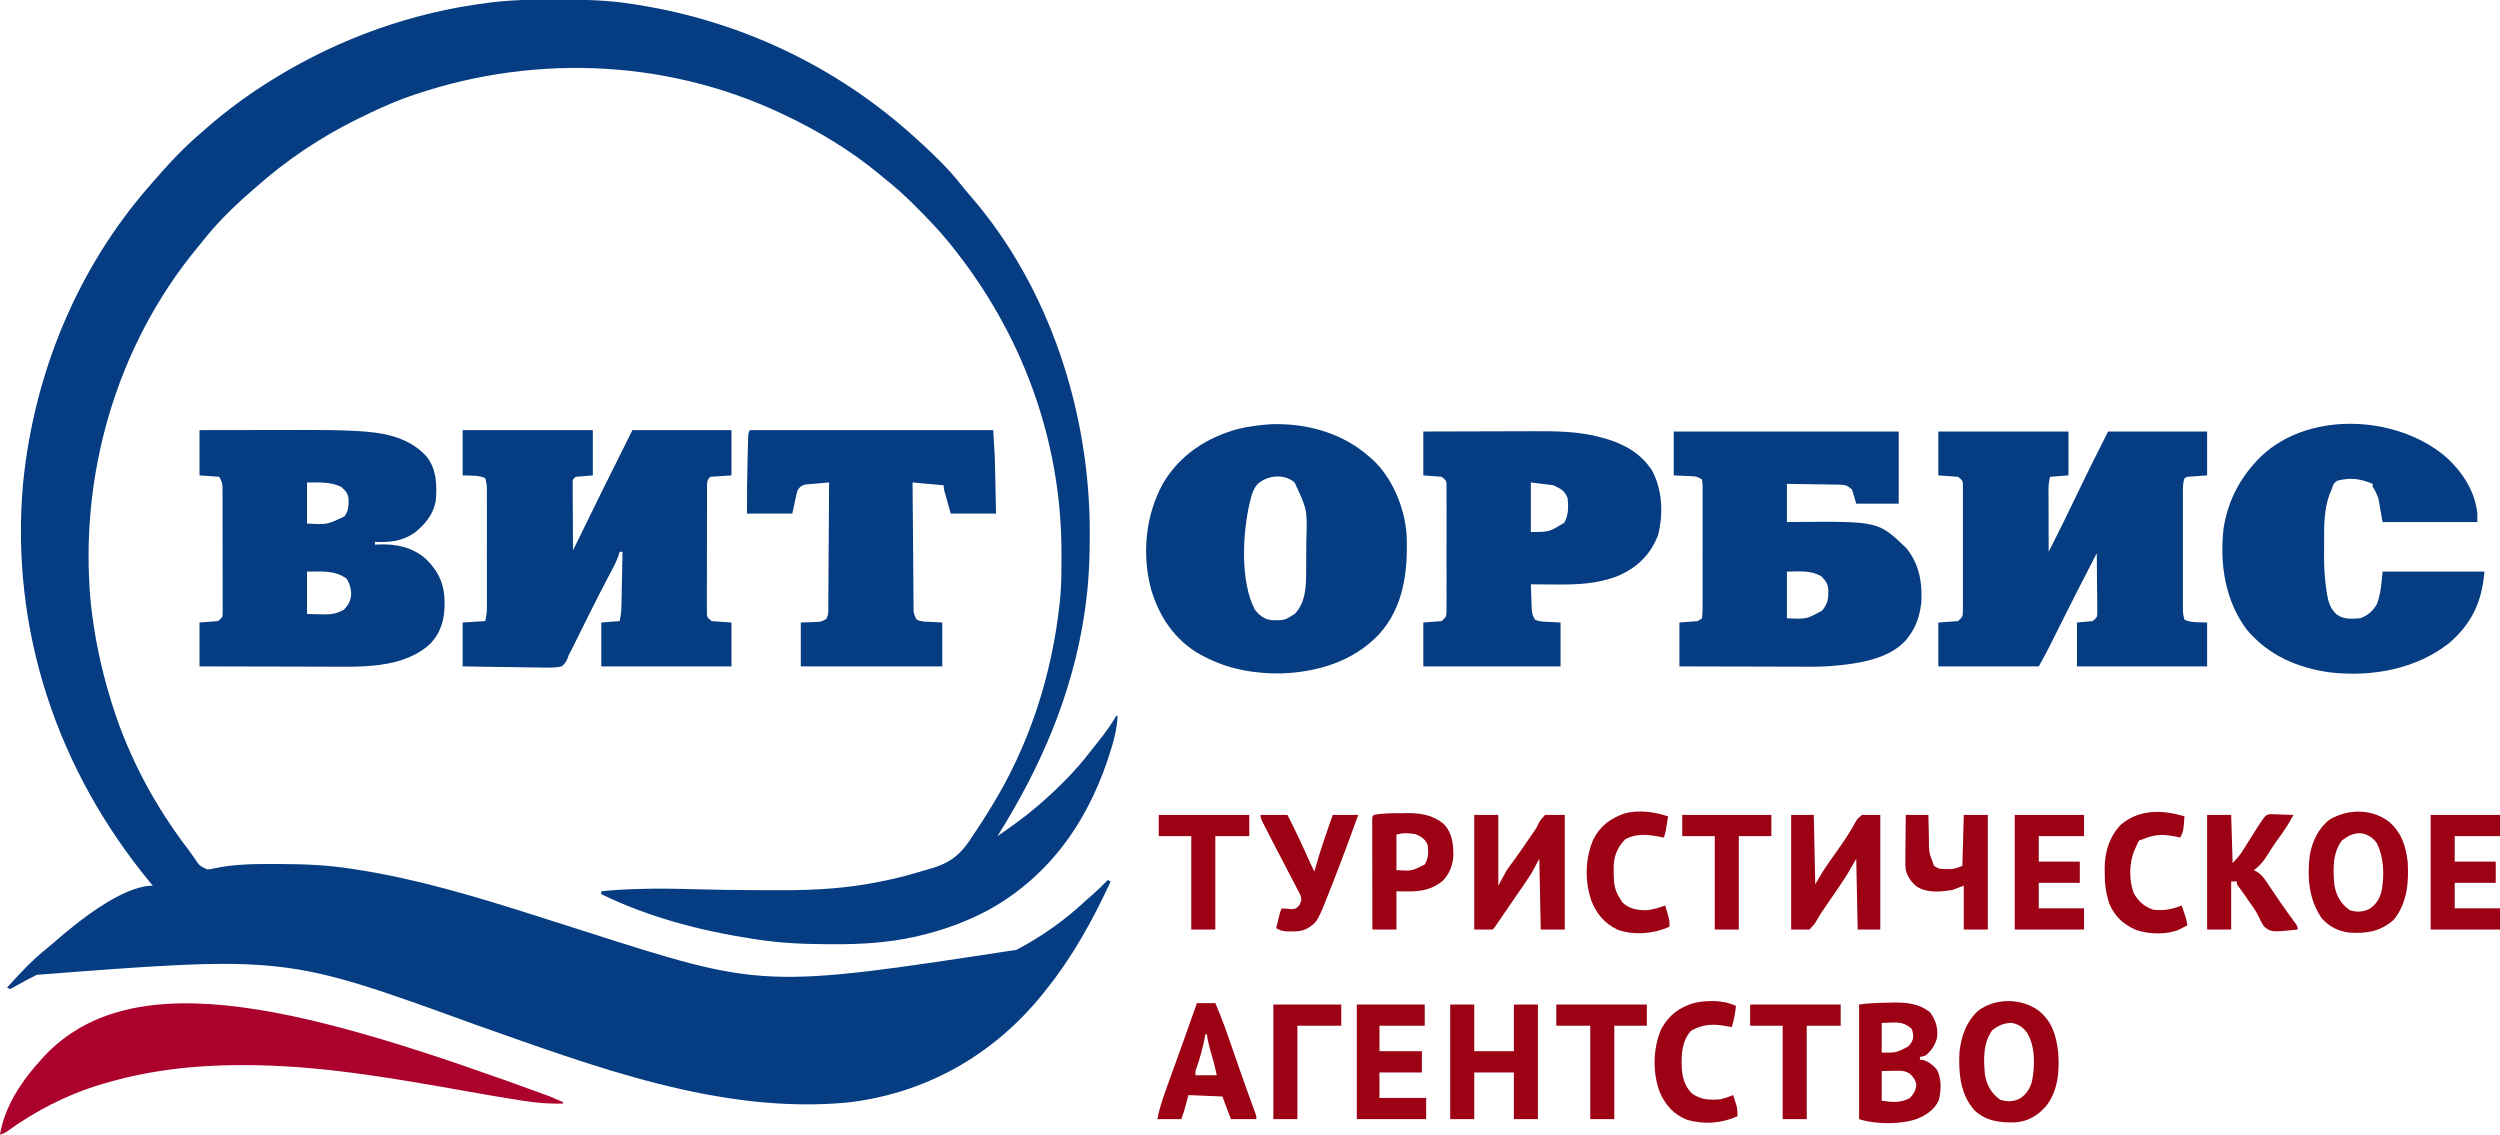 <?xml version="1.0" encoding="UTF-8"?>
<svg version="1.1" xmlns="http://www.w3.org/2000/svg" width="1767" height="802">
<path d="M0 0 C1.824 0.003 1.824 0.003 3.685 0.006 C21.318 0.05 38.573 0.426 56 3.312 C57.089 3.484 58.178 3.656 59.299 3.833 C130.209 15.202 196.073 45.885 250 93.312 C250.924 94.125 251.849 94.937 252.801 95.773 C265.199 106.92 277.73 118.557 287.984 131.738 C289.874 134.152 291.851 136.468 293.865 138.778 C349.912 203.399 378.192 291.593 378.25 376.25 C378.251 377.266 378.252 378.282 378.253 379.329 C378.242 396.503 377.447 413.291 375 430.312 C374.783 431.834 374.783 431.834 374.562 433.386 C366.086 490.698 343.65 542.592 313 591.312 C322.632 584.649 332.123 577.97 341 570.312 C341.745 569.678 342.49 569.044 343.258 568.391 C355.785 557.435 367.881 545.533 378 532.312 C379.155 530.849 380.311 529.387 381.469 527.926 C382.73 526.326 383.99 524.726 385.25 523.125 C385.841 522.376 386.433 521.627 387.042 520.855 C390.334 516.633 393.322 512.365 396.046 507.753 C396.361 507.277 396.676 506.802 397 506.312 C397.33 506.312 397.66 506.312 398 506.312 C397.524 513.236 396.351 519.604 394.375 526.25 C394.109 527.156 393.843 528.062 393.57 528.996 C379.025 577.619 351.593 618.675 306.581 643.521 C291.118 651.807 275.176 657.557 258.125 661.625 C256.695 661.971 256.695 661.971 255.236 662.323 C235.773 666.669 216.134 667.839 196.25 667.688 C194.618 667.681 194.618 667.681 192.953 667.674 C176.128 667.596 159.644 666.952 143 664.312 C141.347 664.063 141.347 664.063 139.661 663.809 C103.078 658.192 66.352 648.557 33 632.312 C33 631.653 33 630.992 33 630.312 C41.316 629.327 49.633 628.943 58 628.688 C59.099 628.653 59.099 628.653 60.221 628.618 C72.249 628.264 84.225 628.393 96.25 628.75 C113.158 629.245 130.06 629.459 146.974 629.491 C149.655 629.496 152.336 629.507 155.016 629.52 C177.132 629.626 199.106 628.923 220.938 625.125 C222.182 624.911 223.427 624.698 224.709 624.478 C236.328 622.397 247.704 619.667 258.994 616.223 C260.973 615.624 262.959 615.046 264.951 614.492 C280.389 610.155 287.605 603.784 296 590.312 C296.954 588.88 297.914 587.452 298.879 586.027 C301.685 581.848 304.359 577.597 307 573.312 C307.413 572.648 307.826 571.984 308.252 571.3 C335.442 527.359 351.547 477.62 357 426.312 C357.141 425.051 357.141 425.051 357.286 423.764 C358.284 413.659 358.244 403.52 358.25 393.375 C358.251 392.401 358.251 391.428 358.252 390.424 C358.165 310.662 330.049 235.127 280 173.312 C279.582 172.788 279.163 172.264 278.732 171.724 C271.694 162.953 263.86 154.964 255.938 147 C255.431 146.488 254.924 145.976 254.402 145.448 C247.605 138.597 240.571 132.316 233 126.312 C231.791 125.312 230.585 124.309 229.383 123.301 C208.964 106.424 185.935 92.599 162 81.312 C161.231 80.949 160.462 80.586 159.669 80.211 C76.27 41.113 -19.685 38.433 -106.023 69.648 C-116.63 73.618 -126.855 78.293 -137 83.312 C-137.972 83.789 -138.943 84.266 -139.944 84.758 C-165.876 97.582 -189.924 113.763 -211.538 133.013 C-212.831 134.162 -214.139 135.295 -215.449 136.426 C-227.936 147.343 -239.85 159.185 -250 172.312 C-250.911 173.426 -251.825 174.536 -252.742 175.645 C-310.001 245.19 -336.263 336.828 -327.875 426.188 C-325.356 450.369 -320.259 474.116 -313 497.312 C-312.731 498.173 -312.462 499.034 -312.185 499.92 C-300.531 536.492 -281.899 570.888 -258.542 601.261 C-257.136 603.132 -255.81 605.034 -254.504 606.977 C-251.017 612.211 -251.017 612.211 -245.605 614.816 C-242.965 614.686 -242.965 614.686 -240.301 614.023 C-225.929 610.929 -211.315 610.946 -196.688 611 C-195.628 611.002 -194.568 611.004 -193.476 611.007 C-176.793 611.061 -160.505 611.703 -144 614.312 C-142.818 614.49 -141.637 614.667 -140.419 614.85 C-97.336 621.461 -55.449 634.132 -14 647.312 C-12.765 647.705 -11.53 648.098 -10.258 648.502 C-4.254 650.412 1.749 652.324 7.752 654.236 C11.168 655.324 14.584 656.412 18 657.5 C18.676 657.715 19.353 657.931 20.049 658.153 C147.522 699.029 147.522 699.029 326.428 671.657 C344.402 662.264 361.267 650.236 376 636.312 C377.391 635.098 378.786 633.89 380.188 632.688 C383.968 629.399 387.507 625.903 391 622.312 C391.66 622.643 392.32 622.972 393 623.312 C380.4 650.698 365.97 676.796 347 700.312 C346.209 701.309 345.417 702.305 344.602 703.332 C309.897 746.208 262.125 773.191 207.211 779.539 C116.784 788.211 26.671 753.568 -57.09 724.137 C-190.168 675.808 -190.168 675.808 -366 689.312 C-370.438 691.518 -374.817 693.825 -379.138 696.251 C-379.88 696.664 -380.622 697.078 -381.387 697.504 C-382.039 697.877 -382.69 698.25 -383.362 698.635 C-383.903 698.859 -384.443 699.082 -385 699.312 C-385.66 698.982 -386.32 698.653 -387 698.312 C-378.094 688.475 -369.251 678.909 -358.848 670.609 C-356.993 669.113 -355.165 667.583 -353.371 666.016 C-337.848 652.502 -305.896 626.312 -284 626.312 C-284.499 625.716 -284.998 625.119 -285.512 624.504 C-351.469 544.811 -384.97 445.502 -375.688 341.922 C-367.983 264.466 -337.484 189.982 -286 131.312 C-285.39 130.604 -284.781 129.895 -284.152 129.164 C-273.505 116.83 -262.41 104.895 -250 94.312 C-249.041 93.464 -248.082 92.616 -247.094 91.742 C-232.102 78.547 -216.02 66.754 -199 56.312 C-198.324 55.897 -197.649 55.481 -196.953 55.053 C-151.165 27.083 -100.283 8.979 -47 2.312 C-45.994 2.183 -45.994 2.183 -44.967 2.051 C-29.984 0.177 -15.086 -0.047 0 0 Z " fill="#053C82" transform="translate(392,-0.312)"/>
<path d="M0 0 C30.36 0 60.72 0 92 0 C92 10.56 92 21.12 92 32 C86.06 32.495 86.06 32.495 80 33 C77.799 34.785 77.799 34.785 77.759 37.139 C77.764 38.023 77.768 38.906 77.773 39.817 C77.773 40.818 77.773 41.819 77.773 42.85 C77.784 43.933 77.794 45.017 77.805 46.133 C77.809 47.793 77.809 47.793 77.813 49.487 C77.824 53.033 77.85 56.579 77.875 60.125 C77.885 62.525 77.894 64.924 77.902 67.324 C77.924 73.216 77.958 79.108 78 85 C78.562 83.846 79.123 82.693 79.702 81.504 C92.975 54.254 106.405 27.091 120 0 C143.1 0 166.2 0 190 0 C190 10.56 190 21.12 190 32 C185.05 32.33 180.1 32.66 175 33 C172.32 35.68 172.75 37.728 172.718 41.371 C172.72 42.266 172.723 43.161 172.725 44.084 C172.72 45.025 172.715 45.967 172.71 46.937 C172.696 50.061 172.697 53.185 172.699 56.309 C172.695 58.473 172.691 60.638 172.686 62.803 C172.679 67.345 172.679 71.887 172.684 76.429 C172.69 82.258 172.673 88.087 172.65 93.916 C172.635 98.388 172.634 102.86 172.637 107.332 C172.637 109.481 172.632 111.631 172.622 113.78 C172.609 116.782 172.616 119.784 172.628 122.787 C172.62 123.68 172.612 124.573 172.605 125.493 C172.612 126.311 172.619 127.128 172.626 127.97 C172.626 128.68 172.625 129.39 172.625 130.122 C172.913 132.468 172.913 132.468 176 135 C180.62 135.33 185.24 135.66 190 136 C190 146.23 190 156.46 190 167 C159.64 167 129.28 167 98 167 C98 156.77 98 146.54 98 136 C102.29 135.67 106.58 135.34 111 135 C111.695 131.525 112.136 128.837 112.205 125.393 C112.225 124.513 112.245 123.632 112.266 122.725 C112.282 121.788 112.299 120.852 112.316 119.887 C112.348 118.432 112.348 118.432 112.379 116.949 C112.445 113.862 112.504 110.775 112.562 107.688 C112.606 105.59 112.649 103.493 112.693 101.396 C112.8 96.264 112.902 91.132 113 86 C112.34 86 111.68 86 111 86 C110.723 86.885 110.445 87.77 110.16 88.682 C109.115 91.671 107.927 94.295 106.445 97.086 C105.923 98.08 105.4 99.074 104.861 100.098 C104.002 101.72 104.002 101.72 103.125 103.375 C98.594 112.004 94.143 120.668 89.801 129.395 C89.357 130.286 88.914 131.177 88.456 132.095 C86.246 136.541 84.041 140.99 81.842 145.441 C81.019 147.1 80.195 148.759 79.371 150.418 C79.004 151.166 78.637 151.914 78.258 152.685 C77.55 154.108 76.819 155.521 76.065 156.921 C74.948 158.994 74.948 158.994 74.172 161.284 C73.052 163.861 72.213 165.245 70 167 C64.739 168.139 59.544 167.931 54.199 167.781 C52.637 167.766 51.075 167.755 49.512 167.747 C45.41 167.716 41.309 167.638 37.207 167.549 C32.281 167.453 27.354 167.416 22.427 167.37 C14.95 167.292 7.477 167.139 0 167 C0 156.77 0 146.54 0 136 C5.28 135.67 10.56 135.34 16 135 C16.673 131.635 17.125 129.222 17.127 125.933 C17.131 124.77 17.131 124.77 17.136 123.584 C17.134 122.748 17.131 121.912 17.129 121.051 C17.131 120.159 17.133 119.267 17.135 118.349 C17.139 115.408 17.136 112.468 17.133 109.527 C17.133 107.481 17.134 105.435 17.136 103.39 C17.137 99.105 17.135 94.82 17.13 90.536 C17.125 85.042 17.128 79.549 17.134 74.055 C17.138 69.832 17.136 65.609 17.134 61.386 C17.133 59.36 17.134 57.334 17.136 55.308 C17.139 52.479 17.135 49.649 17.129 46.82 C17.131 45.982 17.133 45.144 17.136 44.281 C17.138 39.054 17.138 39.054 16 34 C11.193 31.596 5.361 32.383 0 32 C0 21.44 0 10.88 0 0 Z " fill="#053C82" transform="translate(327,304)"/>
<path d="M0 0 C30.36 0 60.72 0 92 0 C92 10.23 92 20.46 92 31 C87.71 31.33 83.42 31.66 79 32 C78.169 35.324 77.878 37.604 77.886 40.952 C77.887 41.933 77.887 42.914 77.887 43.924 C77.892 44.975 77.897 46.026 77.902 47.109 C77.904 48.191 77.905 49.273 77.907 50.388 C77.912 53.842 77.925 57.296 77.938 60.75 C77.943 63.092 77.947 65.435 77.951 67.777 C77.962 73.518 77.979 79.259 78 85 C87.816 65.516 87.816 65.516 97.312 45.875 C104.613 30.454 112.346 15.247 120 0 C143.1 0 166.2 0 190 0 C190 10.23 190 20.46 190 31 C185.38 31.33 180.76 31.66 176 32 C175.01 32.495 175.01 32.495 174 33 C172.675 36.974 172.861 40.779 172.871 44.922 C172.869 45.834 172.867 46.747 172.865 47.687 C172.861 50.708 172.864 53.729 172.867 56.75 C172.867 58.846 172.866 60.942 172.864 63.038 C172.863 67.433 172.865 71.828 172.87 76.223 C172.875 81.862 172.872 87.501 172.866 93.141 C172.862 97.47 172.864 101.798 172.866 106.127 C172.867 108.207 172.866 110.286 172.864 112.366 C172.861 115.27 172.865 118.174 172.871 121.078 C172.868 122.373 172.868 122.373 172.864 123.695 C172.876 127.048 172.932 129.797 174 133 C178.807 135.404 184.639 134.617 190 135 C190 145.23 190 155.46 190 166 C159.64 166 129.28 166 98 166 C98 155.77 98 145.54 98 135 C101.63 134.67 105.26 134.34 109 134 C112.126 131.449 112.126 131.449 112.361 128.931 C112.351 127.742 112.351 127.742 112.341 126.529 C112.34 125.628 112.34 124.727 112.34 123.799 C112.317 122.346 112.317 122.346 112.293 120.863 C112.289 119.869 112.284 118.874 112.28 117.849 C112.263 114.67 112.226 111.492 112.188 108.312 C112.172 106.158 112.159 104.004 112.146 101.85 C112.113 96.566 112.063 91.283 112 86 C101.946 105.375 92.035 124.814 82.335 144.368 C81.949 145.144 81.563 145.92 81.165 146.72 C80.451 148.155 79.739 149.592 79.029 151.03 C76.496 156.121 73.77 161.014 71 166 C47.57 166 24.14 166 0 166 C0 155.77 0 145.54 0 135 C4.62 134.67 9.24 134.34 14 134 C17.227 130.918 17.227 130.918 17.381 127.015 C17.389 126.207 17.398 125.4 17.407 124.568 C17.401 123.686 17.394 122.803 17.388 121.895 C17.396 120.497 17.396 120.497 17.404 119.07 C17.417 115.984 17.409 112.899 17.398 109.812 C17.4 107.672 17.403 105.531 17.407 103.39 C17.412 98.901 17.405 94.412 17.391 89.923 C17.374 84.162 17.384 78.402 17.402 72.641 C17.413 68.22 17.409 63.799 17.401 59.377 C17.399 57.253 17.402 55.129 17.409 53.004 C17.416 50.038 17.405 47.072 17.388 44.105 C17.394 43.223 17.4 42.341 17.407 41.432 C17.398 40.625 17.39 39.817 17.381 38.985 C17.38 38.284 17.379 37.583 17.378 36.86 C17.083 34.531 17.083 34.531 14 32 C7.07 31.505 7.07 31.505 0 31 C0 20.77 0 10.54 0 0 Z " fill="#053C82" transform="translate(1370,305)"/>
<path d="M0 0 C12.007 -0.023 24.013 -0.041 36.02 -0.052 C41.597 -0.057 47.174 -0.064 52.752 -0.075 C58.153 -0.086 63.554 -0.092 68.955 -0.095 C70.997 -0.097 73.039 -0.1 75.08 -0.106 C85.665 -0.133 96.228 -0.03 106.804 0.428 C107.681 0.465 108.557 0.501 109.461 0.539 C128.074 1.439 147.117 4.051 160.312 18.438 C167.653 27.473 167.941 38.853 167 50 C165.224 59.648 159.518 66.608 151.953 72.629 C143.015 78.618 134.597 79.442 124 79 C124 79.66 124 80.32 124 81 C124.92 80.942 125.841 80.884 126.789 80.824 C139.22 80.381 150.306 82.713 160.035 91.047 C169.302 100.258 173.199 109.117 173.25 122.188 C173.244 133.244 170.975 142.599 163.25 150.875 C143.836 169.036 112.98 167.302 88.281 167.195 C85.726 167.192 83.17 167.189 80.615 167.187 C74.619 167.18 68.624 167.164 62.629 167.144 C55.792 167.122 48.955 167.111 42.118 167.101 C28.078 167.08 14.039 167.043 0 167 C0 156.77 0 146.54 0 136 C4.29 135.67 8.58 135.34 13 135 C16.084 132.47 16.084 132.47 16.375 130.14 C16.375 129.439 16.374 128.737 16.374 128.015 C16.381 127.207 16.388 126.4 16.395 125.568 C16.384 124.245 16.384 124.245 16.372 122.895 C16.376 121.963 16.38 121.031 16.383 120.07 C16.391 116.984 16.378 113.899 16.363 110.812 C16.363 108.672 16.363 106.531 16.365 104.39 C16.365 99.901 16.354 95.412 16.336 90.923 C16.313 85.162 16.313 79.402 16.32 73.641 C16.323 69.22 16.316 64.799 16.307 60.377 C16.303 58.253 16.302 56.129 16.303 54.004 C16.304 51.038 16.291 48.072 16.275 45.105 C16.277 44.223 16.28 43.341 16.282 42.432 C16.25 37.419 16.25 37.419 14 33 C7.07 32.505 7.07 32.505 0 32 C0 21.44 0 10.88 0 0 Z M76 37 C76 46.57 76 56.14 76 66 C90.101 66.871 90.101 66.871 102.438 61 C105.432 57.167 105.398 53.192 105.344 48.512 C104.766 44.291 103.203 42.785 100 40 C92.49 36.495 84.107 37 76 37 Z M76 100 C76 109.9 76 119.8 76 130 C80.486 130.093 80.486 130.093 85.062 130.188 C85.991 130.215 86.919 130.242 87.875 130.27 C93.376 130.325 97.146 129.637 102 127 C105.428 123.391 106.865 120.751 107.25 115.75 C106.958 111.369 106.276 108.769 104 105 C95.452 98.876 86.442 100 76 100 Z " fill="#053C82" transform="translate(141,304)"/>
<path d="M0 0 C25.164 -0.816 50.602 6.254 69.457 23.16 C70.093 23.702 70.728 24.243 71.383 24.801 C85.665 37.803 94.433 59.425 95.668 78.41 C96.637 103.524 93.815 128.87 76.27 148.348 C58.328 167.487 33.04 175.171 7.41 176.125 C-11.758 176.489 -30.512 173.137 -47.543 164.16 C-48.426 163.697 -49.309 163.235 -50.219 162.758 C-68.14 152.696 -79.312 135.943 -84.98 116.535 C-91.532 91.8 -88.935 64.578 -76.693 42.131 C-64.72 21.619 -45.345 9.138 -22.766 3.16 C-15.183 1.448 -7.74 0.487 0 0 Z M-10.164 42.805 C-12.793 46.145 -13.892 49.677 -14.793 53.785 C-15.033 54.738 -15.033 54.738 -15.277 55.711 C-20.278 76.923 -22.103 111.274 -11.543 131.16 C-8.062 135.424 -5.031 137.884 0.48 138.496 C9.23 138.697 9.23 138.697 16.457 134.16 C24.624 125.994 24.616 113.73 24.66 102.91 C24.666 101.82 24.672 100.73 24.677 99.606 C24.687 97.3 24.693 94.993 24.697 92.687 C24.707 89.2 24.738 85.713 24.77 82.227 C25.472 60.368 25.472 60.368 16.457 41.16 C9.051 34.6 -3.508 36.089 -10.164 42.805 Z " fill="#053C82" transform="translate(898.543,299.84)"/>
<path d="M0 0 C52.47 0 104.94 0 159 0 C159 16.83 159 33.66 159 51 C149.1 51 139.2 51 129 51 C128.01 47.7 127.02 44.4 126 41 C122.056 37.902 122.056 37.902 117.69 37.568 C116.85 37.548 116.009 37.528 115.143 37.508 C113.796 37.498 113.796 37.498 112.422 37.488 C111.032 37.461 111.032 37.461 109.614 37.434 C106.659 37.38 103.705 37.346 100.75 37.312 C98.745 37.279 96.74 37.245 94.734 37.209 C89.823 37.122 84.912 37.062 80 37 C80 45.91 80 54.82 80 64 C81.945 63.977 83.89 63.954 85.895 63.93 C144.498 63.434 144.498 63.434 164 82 C173.436 93.096 175.836 106.836 175 121 C173.833 130.128 171.562 137.615 166 145 C165.316 145.934 165.316 145.934 164.617 146.887 C152.05 161.526 128.627 164.263 110.663 165.82 C101.626 166.43 92.544 166.239 83.492 166.195 C81.186 166.192 78.88 166.189 76.574 166.187 C70.567 166.179 64.56 166.16 58.554 166.137 C52.399 166.117 46.244 166.108 40.09 166.098 C28.06 166.076 16.03 166.041 4 166 C4 155.77 4 145.54 4 135 C8.29 134.67 12.58 134.34 17 134 C18.485 133.01 18.485 133.01 20 132 C20.302 128.871 20.409 125.94 20.388 122.809 C20.393 121.856 20.399 120.903 20.404 119.921 C20.417 116.76 20.409 113.599 20.398 110.438 C20.4 108.248 20.403 106.058 20.407 103.869 C20.412 99.275 20.405 94.682 20.391 90.089 C20.374 84.19 20.384 78.292 20.402 72.393 C20.413 67.871 20.409 63.348 20.401 58.826 C20.399 56.65 20.402 54.475 20.409 52.3 C20.416 49.263 20.405 46.228 20.388 43.191 C20.394 42.285 20.4 41.379 20.407 40.446 C20.414 37.701 20.414 37.701 20 34 C17.037 32.024 16.32 31.736 12.988 31.586 C12.305 31.55 11.623 31.515 10.919 31.478 C10.059 31.444 9.199 31.41 8.312 31.375 C4.198 31.189 4.198 31.189 0 31 C0 20.77 0 10.54 0 0 Z M80 99 C80 109.89 80 120.78 80 132 C93.859 132.638 93.859 132.638 104.875 126.562 C108.985 121.606 109.381 117.971 109.254 111.629 C108.843 107.379 107.246 105.246 104.312 102.312 C96.526 97.893 89.002 99 80 99 Z " fill="#053C82" transform="translate(1183,305)"/>
<path d="M0 0 C11.883 10.386 21.434 24.673 23 40.688 C23 42.667 23 44.648 23 46.688 C0.89 46.688 -21.22 46.688 -44 46.688 C-44.99 41.078 -45.98 35.468 -47 29.688 C-48.969 24.982 -48.969 24.982 -51 21.688 C-51 21.027 -51 20.367 -51 19.688 C-59.883 15.919 -66.66 15.103 -76 17.438 C-78.757 19.161 -79.057 20.589 -80 23.688 C-80.495 24.843 -80.99 25.997 -81.5 27.188 C-85.538 38.219 -85.345 50.126 -85.316 61.714 C-85.313 64.288 -85.336 66.86 -85.361 69.434 C-85.395 78.089 -84.976 86.522 -83.668 95.086 C-83.551 95.863 -83.435 96.64 -83.315 97.441 C-82.335 103.216 -80.916 107.958 -76.438 112 C-71.223 115.61 -66.199 115.119 -60 114.688 C-54.573 112.979 -50.894 109.525 -48 104.688 C-45.206 97.097 -44.737 89.797 -44 81.688 C-20.24 81.688 3.52 81.688 28 81.688 C26.22 103.05 19.22 118.185 3.113 132.199 C-20.426 150.71 -51.628 156.261 -80.949 152.965 C-104.105 149.833 -124.75 140.873 -140 122.688 C-155.525 101.962 -159.255 75.776 -156.312 50.562 C-153.519 33.629 -146.403 18.481 -135 5.688 C-134.323 4.917 -133.646 4.146 -132.949 3.352 C-99.9 -32.054 -35.828 -29.787 0 0 Z " fill="#053C82" transform="translate(1728,322.312)"/>
<path d="M0 0 C12.467 -0.045 24.933 -0.082 37.4 -0.104 C43.191 -0.114 48.981 -0.128 54.772 -0.151 C60.374 -0.173 65.976 -0.185 71.578 -0.19 C73.701 -0.193 75.825 -0.201 77.948 -0.211 C93.964 -0.29 110.2 -0.136 125.75 4.188 C126.53 4.4 127.31 4.612 128.114 4.83 C141.856 8.778 153.34 15.105 161.426 27.152 C169.051 40.946 169.691 57.939 166 73 C160.619 86.921 151.638 95.768 138.101 101.854 C123.463 107.736 108.731 108.289 93.188 108.125 C91.512 108.115 89.837 108.106 88.162 108.098 C84.108 108.076 80.054 108.042 76 108 C76.11 111.417 76.241 114.834 76.375 118.25 C76.406 119.218 76.437 120.186 76.469 121.184 C76.507 122.118 76.546 123.053 76.586 124.016 C76.617 124.874 76.649 125.733 76.681 126.618 C77.022 129.165 77.638 130.83 79 133 C82.17 134.585 85.637 134.379 89.125 134.562 C91.724 134.707 94.323 134.851 97 135 C97 145.23 97 155.46 97 166 C64.99 166 32.98 166 0 166 C0 155.77 0 145.54 0 135 C4.29 134.67 8.58 134.34 13 134 C16.227 130.918 16.227 130.918 16.381 127.015 C16.389 126.207 16.398 125.4 16.407 124.568 C16.401 123.686 16.394 122.803 16.388 121.895 C16.396 120.497 16.396 120.497 16.404 119.07 C16.417 115.984 16.409 112.899 16.398 109.812 C16.4 107.672 16.403 105.531 16.407 103.39 C16.412 98.901 16.405 94.412 16.391 89.923 C16.374 84.162 16.384 78.402 16.402 72.641 C16.413 68.22 16.409 63.799 16.401 59.377 C16.399 57.253 16.402 55.129 16.409 53.004 C16.416 50.038 16.405 47.072 16.388 44.105 C16.394 43.223 16.4 42.341 16.407 41.432 C16.398 40.625 16.39 39.817 16.381 38.985 C16.38 38.284 16.379 37.583 16.378 36.86 C16.083 34.531 16.083 34.531 13 32 C8.71 31.67 4.42 31.34 0 31 C0 20.77 0 10.54 0 0 Z M76 36 C76 47.55 76 59.1 76 71 C89 71.021 89 71.021 99.625 64.438 C102.752 58.895 102.583 53.21 102 47 C99.442 41.391 97.82 40.91 92 38 C86.72 37.34 81.44 36.68 76 36 Z " fill="#053C82" transform="translate(1006,305)"/>
<path d="M0 0 C56.76 0 113.52 0 172 0 C173.149 18.388 173.149 18.388 173.316 26.969 C173.337 27.901 173.358 28.832 173.379 29.792 C173.443 32.695 173.503 35.597 173.562 38.5 C173.606 40.499 173.649 42.497 173.693 44.496 C173.8 49.331 173.9 54.165 174 59 C163.44 59 152.88 59 142 59 C141.175 56.071 140.35 53.142 139.5 50.125 C139.239 49.203 138.978 48.282 138.709 47.333 C138.404 46.244 138.404 46.244 138.094 45.133 C137.884 44.389 137.675 43.646 137.459 42.879 C137 41 137 41 137 39 C129.74 38.34 122.48 37.68 115 37 C115.085 49.057 115.179 61.113 115.288 73.17 C115.338 78.768 115.384 84.366 115.422 89.964 C115.459 95.366 115.505 100.767 115.558 106.168 C115.577 108.23 115.592 110.292 115.603 112.354 C115.62 115.239 115.649 118.124 115.681 121.009 C115.683 121.864 115.685 122.719 115.688 123.6 C115.699 124.388 115.71 125.176 115.722 125.988 C115.727 126.67 115.733 127.353 115.738 128.055 C116.053 130.393 116.773 131.993 118 134 C121.17 135.585 124.637 135.379 128.125 135.562 C130.724 135.707 133.322 135.851 136 136 C136 146.23 136 156.46 136 167 C103 167 70 167 36 167 C36 156.77 36 146.54 36 136 C43.812 135.688 43.812 135.688 46.261 135.612 C50.245 135.467 50.245 135.467 53.712 133.716 C56.033 130.624 55.438 126.663 55.432 122.939 C55.443 122.012 55.453 121.085 55.463 120.13 C55.493 117.062 55.503 113.994 55.512 110.926 C55.529 108.8 55.547 106.674 55.566 104.549 C55.614 98.951 55.643 93.353 55.67 87.756 C55.699 82.045 55.746 76.334 55.791 70.623 C55.877 59.415 55.944 48.208 56 37 C52.894 37.249 49.791 37.528 46.688 37.812 C45.806 37.883 44.925 37.953 44.018 38.025 C43.17 38.106 42.322 38.187 41.449 38.27 C40.669 38.338 39.889 38.406 39.085 38.476 C36.569 39.108 35.611 39.999 34 42 C33.239 43.908 33.239 43.908 32.832 46.012 C32.677 46.695 32.522 47.377 32.363 48.081 C32.181 48.941 32 49.801 31.812 50.688 C31.214 53.431 30.616 56.174 30 59 C19.44 59 8.88 59 -2 59 C-2.095 46.417 -1.955 33.856 -1.627 21.278 C-1.584 19.632 -1.543 17.987 -1.503 16.342 C-1.446 14.005 -1.382 11.669 -1.316 9.332 C-1.3 8.621 -1.283 7.911 -1.266 7.179 C-1.115 2.229 -1.115 2.229 0 0 Z " fill="#053C82" transform="translate(530,304)"/>
<path d="M0 0 C3.267 1.434 6.543 2.844 9.826 4.241 C9.826 4.571 9.826 4.901 9.826 5.241 C1.149 5.444 -7.123 4.953 -15.697 3.639 C-17.482 3.375 -17.482 3.375 -19.303 3.105 C-33.892 0.899 -48.415 -1.7 -62.942 -4.275 C-113.682 -13.263 -164.487 -22.017 -216.174 -21.947 C-217.521 -21.945 -217.521 -21.945 -218.895 -21.944 C-251.615 -21.87 -283.735 -18.193 -315.174 -8.759 C-315.983 -8.52 -316.793 -8.282 -317.627 -8.036 C-341.197 -0.92 -363.477 10.658 -383.366 25.064 C-385.174 26.241 -385.174 26.241 -388.174 27.241 C-384.944 7.141 -372.627 -11.017 -359.174 -25.759 C-358.192 -26.865 -358.192 -26.865 -357.189 -27.994 C-293.059 -96.509 -169.339 -61.925 0 0 Z " fill="#AB012C" transform="translate(388.174,774.759)"/>
<path d="M0 0 C5.61 0 11.22 0 17 0 C17 16.5 17 33 17 50 C18.98 46.37 20.96 42.74 23 39 C24.842 36.415 26.689 33.831 28.59 31.289 C31.721 27.068 34.663 22.716 37.625 18.375 C38.163 17.587 38.702 16.8 39.256 15.988 C39.783 15.216 40.309 14.444 40.852 13.648 C41.386 12.889 41.92 12.129 42.47 11.347 C44.06 9.02 44.06 9.02 45.241 6.411 C46.523 3.914 46.523 3.914 50 0 C54.62 0 59.24 0 64 0 C64 26.73 64 53.46 64 81 C58.39 81 52.78 81 47 81 C46.67 64.5 46.34 48 46 31 C44.02 34.63 42.04 38.26 40 42 C38.018 45.042 36.021 48.031 33.938 51 C32.806 52.633 31.674 54.265 30.543 55.898 C29.965 56.73 29.386 57.561 28.791 58.417 C25.178 63.629 21.62 68.879 18.051 74.121 C17.275 75.256 17.275 75.256 16.484 76.414 C16.028 77.084 15.571 77.754 15.101 78.444 C14 80 14 80 13 81 C8.71 81 4.42 81 0 81 C0 54.27 0 27.54 0 0 Z " fill="#9C0214" transform="translate(1042,576)"/>
<path d="M0 0 C1.259 -0.029 2.519 -0.058 3.816 -0.088 C13.073 -0.15 21.248 0.843 28.75 6.625 C33.168 12.561 34.69 18.048 33.75 25.312 C32.101 30.519 29.959 33.822 25.75 37.312 C23.438 38.125 23.438 38.125 21.75 38.312 C21.75 38.972 21.75 39.633 21.75 40.312 C22.431 40.354 23.111 40.395 23.812 40.438 C27.96 41.673 30.904 44.072 33.75 47.312 C37.062 53.686 36.84 61.933 35.133 68.793 C32.208 75.484 26.296 79.456 19.688 82.125 C8.494 86.166 -9.835 86.117 -21.25 82.312 C-21.25 55.583 -21.25 28.852 -21.25 1.312 C-14.07 0.287 -7.233 0.055 0 0 Z M-5.25 14.312 C-5.25 21.242 -5.25 28.172 -5.25 35.312 C4.852 35.414 4.852 35.414 13.395 31.059 C15.387 29.044 16.636 27.113 17.039 24.285 C16.923 21.894 16.843 20.464 15.75 18.312 C11.269 14.448 7.599 13.776 1.875 14.062 C-1.652 14.186 -1.652 14.186 -5.25 14.312 Z M-5.25 48.312 C-5.25 55.242 -5.25 62.172 -5.25 69.312 C1.996 70.321 8.198 71.064 14.75 67.312 C17.541 64.249 18.585 62.322 19.25 58.25 C18.621 54.552 17.386 52.948 14.75 50.312 C10.974 47.68 6.91 48.087 2.5 48.188 C-1.336 48.249 -1.336 48.249 -5.25 48.312 Z " fill="#9C0214" transform="translate(1335.25,708.688)"/>
<path d="M0 0 C5.28 0 10.56 0 16 0 C16.33 16.17 16.66 32.34 17 49 C18.98 45.7 20.96 42.4 23 39 C24.209 37.169 25.437 35.35 26.699 33.555 C27.668 32.167 27.668 32.167 28.657 30.752 C30.044 28.787 31.433 26.824 32.825 24.863 C36.05 20.303 39.202 15.767 42.031 10.949 C42.487 10.201 42.942 9.453 43.411 8.682 C44.233 7.318 45.019 5.931 45.759 4.521 C46.887 2.691 46.887 2.691 50 0 C54.29 0 58.58 0 63 0 C63 26.73 63 53.46 63 81 C57.72 81 52.44 81 47 81 C46.67 64.5 46.34 48 46 31 C43.69 34.96 41.38 38.92 39 43 C37.498 45.334 35.972 47.653 34.406 49.945 C34.011 50.526 33.616 51.107 33.209 51.705 C31.976 53.514 30.738 55.32 29.5 57.125 C28.268 58.933 27.036 60.741 25.806 62.55 C25.004 63.722 24.195 64.889 23.38 66.051 C21.543 68.676 19.846 71.282 18.305 74.093 C16.719 76.867 16.719 76.867 13 81 C8.71 81 4.42 81 0 81 C0 54.27 0 27.54 0 0 Z " fill="#9C0214" transform="translate(1266,576)"/>
<path d="M0 0 C9.286 7.587 12.393 17.151 13.82 28.836 C14.757 43.284 13.424 58.009 4.07 69.691 C-5.213 77.979 -14.824 79.574 -26.982 78.887 C-34.761 78.107 -41.864 74.659 -46.93 68.691 C-56.18 55.296 -57.352 39.409 -55.305 23.629 C-53.487 14.019 -48.989 4.544 -40.93 -1.309 C-28.082 -8.517 -12.097 -8.746 0 0 Z M-32.68 13.754 C-39.507 22.668 -38.982 34.956 -37.93 45.691 C-36.335 53.367 -33.527 58.363 -27.117 63.004 C-22.192 64.552 -17.735 64.417 -13.18 62.066 C-8.558 59.045 -6.136 55.091 -4.68 49.816 C-2.583 38.493 -2.839 26.174 -7.93 15.691 C-10.854 11.709 -14.07 9.561 -18.93 8.629 C-24.415 8.342 -28.365 10.518 -32.68 13.754 Z " fill="#9C0214" transform="translate(1687.93,580.309)"/>
<path d="M0 0 C9.598 7.841 12.465 17.625 13.816 29.688 C14.819 42.817 13.609 57.083 5.07 67.691 C-1.158 74.576 -7.403 78.202 -16.727 79.027 C-27.522 79.134 -37.234 78.229 -45.438 70.379 C-55.671 58.806 -56.729 43.526 -55.93 28.691 C-54.446 17.421 -51.283 8.093 -42.891 0.195 C-30.653 -9.19 -12.269 -8.87 0 0 Z M-32.68 13.754 C-39.507 22.668 -38.982 34.956 -37.93 45.691 C-36.335 53.367 -33.527 58.363 -27.117 63.004 C-22.192 64.552 -17.735 64.417 -13.18 62.066 C-8.558 59.045 -6.136 55.091 -4.68 49.816 C-2.636 38.917 -2.298 25.233 -8.254 15.535 C-11.285 11.653 -13.979 9.66 -18.93 8.691 C-24.514 8.691 -28.232 10.418 -32.68 13.754 Z " fill="#9C0214" transform="translate(1440.93,714.309)"/>
<path d="M0 0 C5.61 0 11.22 0 17 0 C17 10.89 17 21.78 17 33 C26.24 33 35.48 33 45 33 C45 22.11 45 11.22 45 0 C50.61 0 56.22 0 62 0 C62 26.73 62 53.46 62 81 C56.39 81 50.78 81 45 81 C45 70.11 45 59.22 45 48 C35.76 48 26.52 48 17 48 C17 58.89 17 69.78 17 81 C11.39 81 5.78 81 0 81 C0 54.27 0 27.54 0 0 Z " fill="#9C0214" transform="translate(1025,710)"/>
<path d="M0 0 C5.61 0 11.22 0 17 0 C17.33 11.22 17.66 22.44 18 34 C21.265 30.735 23.344 28.151 25.75 24.316 C26.441 23.224 27.132 22.131 27.844 21.006 C28.563 19.858 29.282 18.711 30 17.562 C31.413 15.311 32.831 13.063 34.25 10.816 C34.874 9.821 35.498 8.825 36.141 7.799 C41.181 0.212 41.181 0.212 44.198 -0.568 C45.361 -0.528 45.361 -0.528 46.547 -0.488 C47.391 -0.472 48.236 -0.456 49.105 -0.439 C50.415 -0.377 50.415 -0.377 51.75 -0.312 C53.082 -0.279 53.082 -0.279 54.441 -0.244 C56.629 -0.185 58.814 -0.103 61 0 C57.86 6.018 54.312 11.448 50.25 16.887 C48.58 19.197 46.99 21.508 45.438 23.895 C45.001 24.564 44.565 25.234 44.116 25.923 C43.267 27.236 42.424 28.552 41.589 29.874 C39.136 33.655 36.735 36.353 33 39 C33.75 39.395 34.5 39.791 35.273 40.198 C38.236 42.156 39.658 43.904 41.637 46.832 C42.292 47.79 42.948 48.747 43.623 49.734 C44.304 50.75 44.986 51.766 45.688 52.812 C47.107 54.896 48.528 56.98 49.949 59.062 C50.638 60.077 51.327 61.091 52.037 62.137 C55.023 66.492 58.118 70.766 61.257 75.013 C64 78.785 64 78.785 64 81 C45.576 82.948 45.576 82.948 40.211 78.891 C38.566 76.301 37.208 73.715 35.955 70.918 C34.102 67.195 31.586 63.886 29.188 60.5 C28.263 59.157 27.34 57.813 26.418 56.469 C25.048 54.481 23.66 52.563 22.176 50.656 C21 49 21 49 21 47 C19.68 47 18.36 47 17 47 C17 58.22 17 69.44 17 81 C11.39 81 5.78 81 0 81 C0 54.27 0 27.54 0 0 Z " fill="#9C0214" transform="translate(1560,576)"/>
<path d="M0 0 C1.687 -0.031 1.687 -0.031 3.408 -0.062 C13.201 -0.108 21.716 1.201 29.496 7.504 C35.63 13.836 36.501 21.72 36.398 30.148 C35.93 37.029 33.783 42.605 29.062 47.68 C21.497 54.016 13.449 55.423 3.875 55.312 C1.338 55.292 -1.199 55.271 -3.812 55.25 C-3.812 64.16 -3.812 73.07 -3.812 82.25 C-9.422 82.25 -15.033 82.25 -20.812 82.25 C-20.835 71.837 -20.853 61.423 -20.864 51.01 C-20.87 46.175 -20.877 41.34 -20.888 36.505 C-20.899 31.843 -20.905 27.181 -20.907 22.519 C-20.909 20.737 -20.913 18.954 -20.918 17.171 C-20.925 14.683 -20.926 12.195 -20.926 9.707 C-20.93 8.963 -20.933 8.218 -20.937 7.451 C-20.927 2.364 -20.927 2.364 -19.812 1.25 C-13.258 -0.048 -6.661 0.03 0 0 Z M-3.812 15.25 C-3.812 23.5 -3.812 31.75 -3.812 40.25 C6.982 40.944 6.982 40.944 16.188 36.25 C18.945 31.841 18.951 27.291 18.188 22.25 C16.386 18.308 13.822 16.508 9.812 14.875 C4.984 14.042 0.871 13.689 -3.812 15.25 Z " fill="#9C0214" transform="translate(990.812,574.75)"/>
<path d="M0 0 C16.17 0 32.34 0 49 0 C49 4.95 49 9.9 49 15 C38.44 15 27.88 15 17 15 C17 20.94 17 26.88 17 33 C26.57 33 36.14 33 46 33 C46 37.95 46 42.9 46 48 C36.43 48 26.86 48 17 48 C17 53.94 17 59.88 17 66 C27.56 66 38.12 66 49 66 C49 70.95 49 75.9 49 81 C32.83 81 16.66 81 0 81 C0 54.27 0 27.54 0 0 Z " fill="#9C0214" transform="translate(1718,576)"/>
<path d="M0 0 C16.17 0 32.34 0 49 0 C49 4.95 49 9.9 49 15 C38.44 15 27.88 15 17 15 C17 20.94 17 26.88 17 33 C26.57 33 36.14 33 46 33 C46 37.95 46 42.9 46 48 C36.43 48 26.86 48 17 48 C17 53.94 17 59.88 17 66 C27.56 66 38.12 66 49 66 C49 70.95 49 75.9 49 81 C32.83 81 16.66 81 0 81 C0 54.27 0 27.54 0 0 Z " fill="#9C0214" transform="translate(1424,576)"/>
<path d="M0 0 C15.84 0 31.68 0 48 0 C48 4.95 48 9.9 48 15 C37.44 15 26.88 15 16 15 C16 20.94 16 26.88 16 33 C25.9 33 35.8 33 46 33 C46 37.95 46 42.9 46 48 C36.1 48 26.2 48 16 48 C16 53.94 16 59.88 16 66 C26.89 66 37.78 66 49 66 C49 70.95 49 75.9 49 81 C32.83 81 16.66 81 0 81 C0 54.27 0 27.54 0 0 Z " fill="#9C0214" transform="translate(959,710)"/>
<path d="M0 0 C4.29 0 8.58 0 13 0 C17.657 10.708 21.449 21.653 25.25 32.688 C26.577 36.524 27.907 40.36 29.238 44.195 C29.563 45.131 29.887 46.066 30.221 47.03 C33.251 55.757 36.372 64.448 39.562 73.118 C39.891 74.019 40.22 74.92 40.559 75.848 C40.84 76.611 41.122 77.374 41.412 78.16 C42 80 42 80 42 82 C36.06 82 30.12 82 24 82 C22.02 76.72 20.04 71.44 18 66 C10.08 65.67 2.16 65.34 -6 65 C-6.99 68.63 -7.98 72.26 -9 76 C-9.66 77.98 -10.32 79.96 -11 82 C-16.61 82 -22.22 82 -28 82 C-26.541 74.544 -24.23 67.603 -21.641 60.469 C-21.214 59.279 -20.787 58.089 -20.347 56.863 C-19.216 53.712 -18.08 50.562 -16.941 47.413 C-15.804 44.264 -14.672 41.112 -13.539 37.961 C-12.225 34.306 -10.911 30.651 -9.595 26.997 C-6.358 18.012 -3.159 9.013 0 0 Z M6 22 C5.83 22.871 5.66 23.743 5.484 24.641 C4.018 31.849 2.272 38.648 -0.23 45.574 C-1.151 48.052 -1.151 48.052 -1 51 C3.95 51 8.9 51 14 51 C12.621 44.336 10.842 37.855 8.902 31.332 C8.061 28.226 7.468 25.181 7 22 C6.67 22 6.34 22 6 22 Z " fill="#9C0214" transform="translate(846,709)"/>
<path d="M0 0 C5.28 0 10.56 0 16 0 C16.037 2.012 16.075 4.024 16.113 6.098 C16.162 8.067 16.211 10.036 16.262 12.006 C16.296 13.364 16.324 14.723 16.346 16.082 C16.335 26.499 16.335 26.499 20 36 C23.318 38.212 24.443 38.271 28.312 38.25 C29.699 38.258 29.699 38.258 31.113 38.266 C34.591 38.056 34.591 38.056 40 36 C40.33 24.12 40.66 12.24 41 0 C46.61 0 52.22 0 58 0 C58 26.73 58 53.46 58 81 C52.39 81 46.78 81 41 81 C41 70.77 41 60.54 41 50 C38.36 50.99 35.72 51.98 33 53 C24.711 54.368 15.443 55.345 8.004 50.773 C3.828 47.527 1.566 44.085 0 39 C-0.379 35.919 -0.352 32.886 -0.293 29.785 C-0.289 28.929 -0.284 28.074 -0.28 27.192 C-0.263 24.482 -0.226 21.772 -0.188 19.062 C-0.172 17.216 -0.159 15.368 -0.146 13.521 C-0.114 9.014 -0.062 4.507 0 0 Z " fill="#9C0214" transform="translate(1347,576)"/>
<path d="M0 0 C6.27 0 12.54 0 19 0 C24.697 11.186 30.005 22.48 35.074 33.964 C36.001 36.002 36.986 38.003 38 40 C38.268 39.04 38.536 38.079 38.812 37.09 C42.378 24.55 46.639 12.283 51 0 C56.94 0 62.88 0 69 0 C63.491 15.267 57.891 30.493 51.966 45.605 C51.411 47.02 50.858 48.435 50.307 49.851 C40.152 75.887 40.152 75.887 32.285 80.641 C28.567 82.179 25.884 82.369 21.875 82.312 C20.676 82.309 19.477 82.305 18.242 82.301 C15.236 82.022 13.527 81.578 11 80 C11.476 78.041 11.956 76.083 12.438 74.125 C12.704 73.034 12.971 71.944 13.246 70.82 C14 68 14 68 15 66 C15.675 66.07 16.351 66.139 17.047 66.211 C18.385 66.292 18.385 66.292 19.75 66.375 C20.632 66.445 21.513 66.514 22.422 66.586 C25.265 66.177 25.265 66.177 27.547 63.504 C29.156 59.651 29.156 59.651 27.844 56.066 C27.091 54.55 26.308 53.05 25.5 51.562 C25.084 50.745 24.669 49.927 24.24 49.085 C22.854 46.375 21.428 43.688 20 41 C18.997 39.069 17.995 37.136 16.996 35.203 C14.972 31.298 12.935 27.4 10.887 23.508 C8.302 18.587 5.752 13.651 3.25 8.688 C2.915 8.03 2.58 7.372 2.234 6.695 C0 2.237 0 2.237 0 0 Z " fill="#9C0214" transform="translate(891,576)"/>
<path d="M0 0 C-0.309 1.938 -0.623 3.875 -0.938 5.812 C-1.112 6.891 -1.286 7.97 -1.465 9.082 C-2 12 -2 12 -3 15 C-4.069 14.783 -4.069 14.783 -5.16 14.562 C-14.008 12.848 -21.683 11.857 -30 16 C-35.399 21.047 -38.028 27.317 -38.434 34.621 C-38.457 36.226 -38.457 37.832 -38.438 39.438 C-38.431 40.274 -38.425 41.111 -38.419 41.973 C-38.265 48.038 -37.468 52.894 -34 58 C-33.422 58.949 -32.845 59.898 -32.25 60.875 C-27.246 65.601 -21.321 66.492 -14.609 66.305 C-10.226 65.793 -6.143 64.481 -2 63 C-1.494 64.748 -0.995 66.499 -0.5 68.25 C-0.222 69.225 0.057 70.199 0.344 71.203 C1 74 1 74 1 78 C-10.126 83.017 -24.176 84.301 -35.863 80.035 C-44.972 75.622 -50.787 68.714 -54.312 59.312 C-58.972 45.728 -58.606 29.731 -52.934 16.516 C-47.978 6.769 -41.181 1.72 -31 -2 C-21.049 -4.752 -9.667 -3.222 0 0 Z " fill="#9C0214" transform="translate(1179,577)"/>
<path d="M0 0 C-0.551 5.239 -1.429 9.974 -3 15 C-4.069 14.783 -4.069 14.783 -5.16 14.562 C-15.432 12.572 -22.509 12.46 -31.75 17.5 C-38.434 24.927 -38.684 34.526 -38.324 44.023 C-37.742 51.161 -36.171 56.829 -31 62 C-24.719 66.397 -18.49 66.604 -11 66 C-7.892 65.232 -4.956 64.226 -2 63 C-1.491 64.56 -0.993 66.123 -0.5 67.688 C-0.222 68.558 0.057 69.428 0.344 70.324 C0.999 72.994 1.118 75.264 1 78 C-10.033 82.976 -22.778 83.925 -34.5 80.5 C-44.093 76.715 -49.652 70.353 -53.848 61.066 C-59.093 47.11 -58.747 29.809 -52.746 16.145 C-47.478 6.656 -40.336 1.136 -30 -2 C-20.903 -4.191 -8.527 -4.264 0 0 Z " fill="#9C0214" transform="translate(1227,711)"/>
<path d="M0 0 C-0.779 10.558 -0.779 10.558 -3 15 C-3.629 14.856 -4.258 14.711 -4.906 14.562 C-13.891 12.614 -20.454 12.343 -29 16 C-29.99 16.33 -30.98 16.66 -32 17 C-33.102 18.698 -33.102 18.698 -34 21 C-34.516 22.114 -35.031 23.227 -35.562 24.375 C-39.202 33.554 -39.236 44.639 -36 54 C-32.663 60.099 -28.569 63.759 -22 66 C-14.819 66.838 -8.636 65.753 -2 63 C1.26 72.41 1.26 72.41 2 77 C0.775 77.654 -0.455 78.297 -1.688 78.938 C-2.714 79.477 -2.714 79.477 -3.762 80.027 C-12.391 83.777 -25.221 83.363 -34.062 80.375 C-43.084 76.438 -49.035 71.134 -53 62 C-55.614 54.425 -56.472 47.42 -56.375 39.438 C-56.387 38.474 -56.398 37.51 -56.41 36.518 C-56.364 25.041 -53.08 14.424 -45.066 5.957 C-32.088 -5.212 -15.513 -4.696 0 0 Z " fill="#9C0214" transform="translate(1544,577)"/>
<path d="M0 0 C21.12 0 42.24 0 64 0 C64 4.95 64 9.9 64 15 C56.08 15 48.16 15 40 15 C40 36.78 40 58.56 40 81 C34.39 81 28.78 81 23 81 C23 59.22 23 37.44 23 15 C15.41 15 7.82 15 0 15 C0 10.05 0 5.1 0 0 Z " fill="#9C0214" transform="translate(1237,710)"/>
<path d="M0 0 C21.12 0 42.24 0 64 0 C64 4.95 64 9.9 64 15 C56.41 15 48.82 15 41 15 C41 36.78 41 58.56 41 81 C35.39 81 29.78 81 24 81 C24 59.22 24 37.44 24 15 C16.08 15 8.16 15 0 15 C0 10.05 0 5.1 0 0 Z " fill="#9C0214" transform="translate(1100,710)"/>
<path d="M0 0 C21.12 0 42.24 0 64 0 C64 4.95 64 9.9 64 15 C56.08 15 48.16 15 40 15 C40 36.78 40 58.56 40 81 C34.39 81 28.78 81 23 81 C23 59.22 23 37.44 23 15 C15.41 15 7.82 15 0 15 C0 10.05 0 5.1 0 0 Z " fill="#9C0214" transform="translate(819,576)"/>
<path d="M0 0 C20.79 0 41.58 0 63 0 C63 4.95 63 9.9 63 15 C55.41 15 47.82 15 40 15 C40 36.78 40 58.56 40 81 C34.39 81 28.78 81 23 81 C23 59.22 23 37.44 23 15 C15.41 15 7.82 15 0 15 C0 10.05 0 5.1 0 0 Z " fill="#9C0214" transform="translate(1189,576)"/>
<path d="M0 0 C15.84 0 31.68 0 48 0 C48 4.95 48 9.9 48 15 C37.77 15 27.54 15 17 15 C17 36.78 17 58.56 17 81 C11.39 81 5.78 81 0 81 C0 54.27 0 27.54 0 0 Z " fill="#9C0214" transform="translate(900,710)"/>
</svg>
